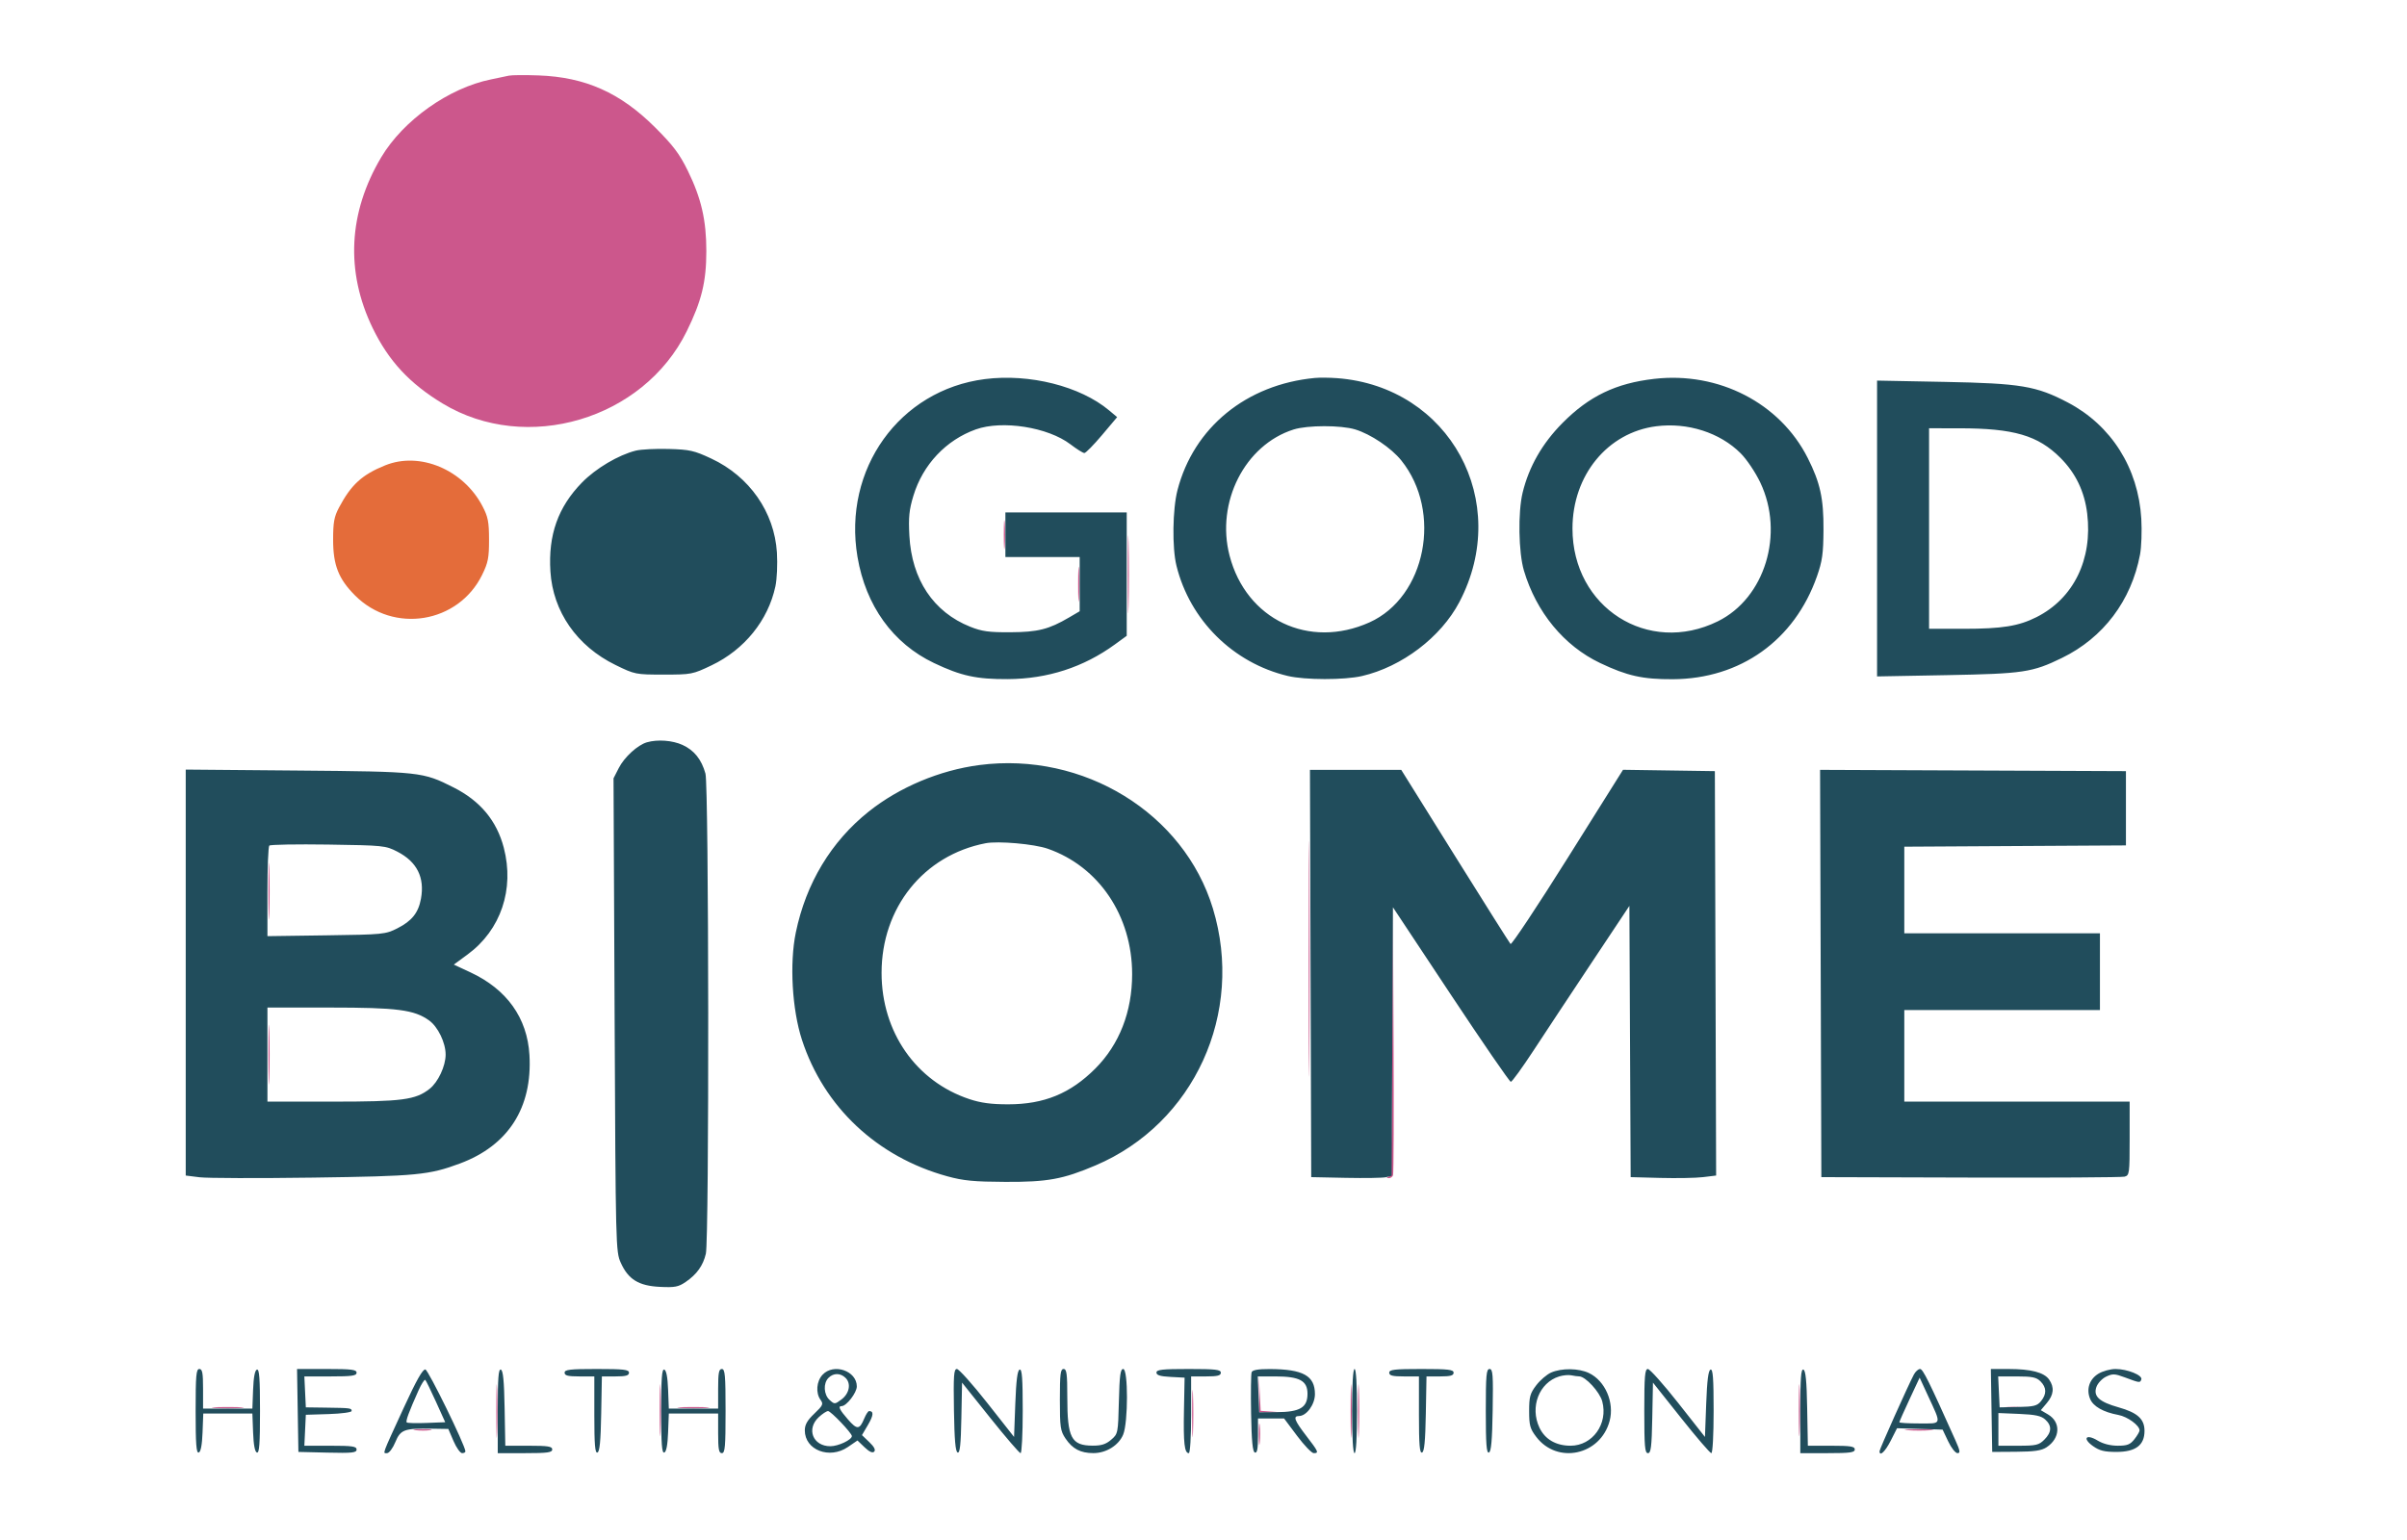 <svg xmlns="http://www.w3.org/2000/svg" fill="none" viewBox="0 0 972 622" height="622" width="972">
<g clip-path="url(#clip0_327_2)">
<path fill="#E46C3A" d="M155.624 187.945C146.244 191.71 141.817 195.748 136.894 205.031C134.938 208.72 134.524 210.984 134.522 218C134.519 228.304 136.713 233.871 143.419 240.577C158.93 256.088 185.063 251.826 194.694 232.214C197.106 227.302 197.498 225.307 197.486 218C197.474 210.744 197.082 208.756 194.805 204.419C187.082 189.706 169.576 182.346 155.624 187.945Z" clip-rule="evenodd" fill-rule="evenodd"></path>
<path fill="#CC578C" d="M205.5 30.559C204.4 30.813 201.131 31.499 198.236 32.085C181.234 35.525 162.82 48.603 153.938 63.546C140.659 85.888 139.463 109.77 150.485 132.5C156.931 145.795 165.396 154.927 178.766 163.011C212.589 183.462 259.809 169.47 277.327 133.804C283.336 121.57 285.218 113.88 285.233 101.5C285.249 89.005 283.194 80.065 277.765 69C274.384 62.108 271.883 58.791 264.547 51.468C250.51 37.455 236.403 31.157 217.5 30.465C212 30.264 206.6 30.306 205.5 30.559ZM405.36 216C405.36 221.225 405.529 223.363 405.735 220.75C405.941 218.137 405.941 213.863 405.735 211.25C405.529 208.637 405.36 210.775 405.36 216ZM455.435 232C455.435 246.025 455.575 251.763 455.747 244.75C455.919 237.738 455.919 226.263 455.747 219.25C455.575 212.238 455.435 217.975 455.435 232ZM435.378 236C435.378 242.325 435.541 244.912 435.739 241.75C435.937 238.588 435.937 233.412 435.739 230.25C435.541 227.088 435.378 229.675 435.378 236ZM528.476 387.5C528.476 429.85 528.599 447.029 528.75 425.676C528.9 404.323 528.9 369.673 528.75 348.676C528.599 327.679 528.476 345.15 528.476 387.5ZM108.415 360C108.415 370.175 108.564 374.337 108.745 369.25C108.927 364.162 108.927 355.837 108.745 350.75C108.564 345.662 108.415 349.825 108.415 360ZM562.241 420.667C562.053 462.882 561.724 474.945 560.75 475.338C559.771 475.733 559.778 475.859 560.781 475.921C561.486 475.964 562.278 475.438 562.541 474.75C562.804 474.063 562.899 449.425 562.751 420L562.482 366.5L562.241 420.667ZM108.419 426C108.419 436.725 108.566 441.113 108.746 435.75C108.925 430.387 108.925 421.613 108.746 416.25C108.566 410.887 108.419 415.275 108.419 426ZM200.411 570C200.411 579.625 200.561 583.563 200.745 578.75C200.928 573.938 200.928 566.063 200.745 561.25C200.561 556.438 200.411 560.375 200.411 570ZM266.409 569.5C266.408 578.85 266.558 582.81 266.743 578.299C266.928 573.789 266.929 566.139 266.745 561.299C266.562 556.46 266.41 560.15 266.409 569.5ZM545.411 570C545.411 579.625 545.561 583.563 545.745 578.75C545.928 573.938 545.928 566.063 545.745 561.25C545.561 556.438 545.411 560.375 545.411 570ZM548.411 570C548.411 579.625 548.561 583.563 548.745 578.75C548.928 573.938 548.928 566.063 548.745 561.25C548.561 556.438 548.411 560.375 548.411 570ZM726.409 569.5C726.408 578.85 726.558 582.81 726.743 578.299C726.928 573.789 726.929 566.139 726.745 561.299C726.562 556.46 726.41 560.15 726.409 569.5ZM481.402 571C481.402 579.525 481.556 583.013 481.743 578.75C481.931 574.487 481.931 567.513 481.743 563.25C481.556 558.987 481.402 562.475 481.402 571ZM508.424 563L508.5 570.5L514.255 570.582L520.01 570.664L514.548 570.284L509.086 569.903L508.717 562.701L508.349 555.5L508.424 563ZM86.75 568.737C89.638 568.939 94.362 568.939 97.25 568.737C100.138 568.535 97.775 568.37 92 568.37C86.225 568.37 83.862 568.535 86.75 568.737ZM274.75 568.737C277.637 568.939 282.363 568.939 285.25 568.737C288.137 568.535 285.775 568.37 280 568.37C274.225 568.37 271.863 568.535 274.75 568.737ZM810.25 568.716C811.763 568.945 814.237 568.945 815.75 568.716C817.263 568.487 816.025 568.3 813 568.3C809.975 568.3 808.737 568.487 810.25 568.716ZM508.328 579.5C508.333 583.35 508.513 584.802 508.73 582.728C508.946 580.653 508.943 577.503 508.722 575.728C508.501 573.952 508.324 575.65 508.328 579.5ZM167.768 577.725C169.565 577.947 172.265 577.943 173.768 577.715C175.271 577.486 173.8 577.304 170.5 577.31C167.2 577.315 165.971 577.502 167.768 577.725ZM770.25 577.735C772.862 577.941 777.138 577.941 779.75 577.735C782.362 577.529 780.225 577.36 775 577.36C769.775 577.36 767.638 577.529 770.25 577.735Z" clip-rule="evenodd" fill-rule="evenodd"></path>
<path fill="#214D5C" d="M397.732 153.133C363.201 157.532 340.275 189.529 346.273 224.952C349.615 244.693 360.602 259.944 377.159 267.825C388.128 273.046 394.319 274.395 407 274.325C423.052 274.237 437.601 269.517 450.25 260.293L455 256.83V231.915V207H430.5H406V216V225H421H436V235.958V246.916L431.717 249.426C423.51 254.235 419.123 255.34 408 255.398C399.304 255.443 396.515 255.058 391.766 253.16C376.927 247.229 368.168 234.094 367.225 216.359C366.829 208.92 367.134 205.917 368.862 200.23C372.67 187.692 382.003 177.771 394.043 173.463C404.726 169.64 423.197 172.552 432.287 179.493C434.813 181.422 437.335 183 437.892 183C438.448 183 441.654 179.738 445.017 175.75L451.131 168.5L447.893 165.783C436.239 156.005 415.748 150.837 397.732 153.133ZM531 152.673C503.321 155.286 482.04 172.664 475.49 198C473.501 205.694 473.291 221.249 475.078 228.507C480.494 250.497 497.928 267.781 520 273.045C527.002 274.715 542.864 274.735 550 273.083C566.118 269.353 581.867 257.394 589.305 243.239C610.665 202.591 585.386 156.203 540 152.76C536.975 152.531 532.925 152.492 531 152.673ZM668 153.041C652.512 154.82 641.729 160.013 630.949 170.885C622.805 179.098 617.416 188.521 614.87 199C612.946 206.922 613.217 223.167 615.396 230.5C620.387 247.291 631.585 260.887 646.128 267.81C657.104 273.035 663.369 274.431 675.551 274.368C702.834 274.226 724.651 258.648 733.718 232.835C735.885 226.664 736.305 223.676 736.365 214C736.443 201.382 735.037 194.978 729.998 184.997C718.795 162.803 694.05 150.049 668 153.041ZM758 213.49V273.241L786.25 272.719C817.074 272.149 820.696 271.607 832.675 265.766C849.378 257.622 860.688 242.635 864.195 224C864.764 220.975 864.991 214.45 864.7 209.5C863.499 189.087 852.586 171.81 835.083 162.613C822.324 155.908 816.037 154.855 785.25 154.262L758 153.738V213.49ZM668.827 172.184C649.166 174.697 635 191.999 635 213.5C635 245.394 665.491 264.863 693.694 250.979C712.727 241.609 720.684 215.555 710.827 194.88C708.855 190.742 705.374 185.565 702.904 183.095C694.559 174.747 681.496 170.565 668.827 172.184ZM522.399 173.492C502.698 179.711 490.921 202.919 496.533 224.465C503.252 250.261 528.608 262.366 552.997 251.421C575.79 241.192 582.567 206.765 565.875 185.994C561.817 180.945 553.535 175.37 547.265 173.468C541.472 171.71 528.004 171.723 522.399 173.492ZM779 213.5V254H792.951C808.476 254 815.158 252.931 822.383 249.291C837.37 241.741 845.084 225.974 842.854 207.449C841.784 198.561 838.204 191.109 832.048 184.952C822.973 175.878 813.216 173.021 791.25 173.008L779 173V213.5ZM256.754 182.03C249.732 183.787 240.589 189.207 235.017 194.917C225.347 204.823 221.349 216.08 222.267 230.806C223.281 247.057 232.981 261.01 248.552 268.617C256.381 272.442 256.672 272.5 268 272.5C279.226 272.5 279.687 272.411 287.354 268.75C300.617 262.417 310.18 250.584 313.123 236.864C313.754 233.919 314.024 227.868 313.733 223.194C312.715 206.877 302.642 192.443 287.25 185.246C280.29 181.991 278.532 181.595 270 181.357C264.775 181.212 258.814 181.514 256.754 182.03ZM261.243 299.85C257.491 300.931 252.123 305.839 249.876 310.243L247.757 314.397L248.19 409.948C248.615 503.841 248.658 505.58 250.685 510.092C253.707 516.82 257.911 519.409 266.496 519.828C272.529 520.123 273.972 519.847 276.908 517.835C281.41 514.75 283.932 511.213 285.043 506.423C286.415 500.506 286.262 317.487 284.881 312.5C283.296 306.777 280.307 303.044 275.599 300.905C271.517 299.052 265.538 298.612 261.243 299.85ZM395.472 309.042C379.471 311.134 363.174 317.985 350.847 327.8C335.665 339.888 325.486 356.766 321.368 376.68C318.789 389.147 319.855 407.793 323.845 420.03C332.699 447.181 354.201 467.375 382.554 475.165C389.059 476.952 393.311 477.361 406 477.418C423.015 477.494 429.269 476.35 442.414 470.756C482.234 453.811 502.605 409.208 489.801 367C478.11 328.462 437.547 303.54 395.472 309.042ZM75 392.864V474.856L80.59 475.555C83.665 475.939 104.253 476.001 126.34 475.693C168.408 475.107 173.25 474.642 185.744 469.987C205.266 462.712 215.036 447.457 213.804 426.173C212.937 411.202 204.676 399.628 189.964 392.774L183.257 389.649L188.879 385.511C202.233 375.679 207.81 359.207 203.45 342.47C200.599 331.523 193.94 323.522 183.144 318.073C170.69 311.786 169.809 311.69 120.25 311.262L75 310.872V392.864ZM529.244 393.25L529.5 475.5L543.5 475.788C551.2 475.946 558.509 475.826 559.741 475.521L561.983 474.966L562.241 420.733L562.5 366.5L585.858 401.75C598.704 421.137 609.615 437 610.104 437C610.593 437 614.748 431.262 619.338 424.25C623.928 417.238 634.501 401.247 642.833 388.716L657.983 365.931L658.241 420.716L658.5 475.5L670.5 475.818C677.1 475.993 684.865 475.848 687.756 475.496L693.012 474.855L692.756 393.177L692.5 311.5L673.956 311.229L655.413 310.957L633.08 346.552C620.796 366.129 610.405 381.776 609.988 381.323C609.571 380.87 599.472 364.863 587.546 345.75L565.863 311H547.426H528.988L529.244 393.25ZM735.244 393.242L735.5 475.5L795.681 475.674C828.78 475.77 856.793 475.605 857.931 475.308C859.906 474.791 860 474.091 860 459.883V445H814.5H769V426.5V408H808.5H848V392.5V377H808.5H769V359.51V342.021L813.75 341.76L858.5 341.5V326.5V311.5L796.744 311.242L734.988 310.985L735.244 393.242ZM398 340.625C372.977 345.475 356 366.645 356 393C356 416.846 369.878 436.805 391.451 443.984C396.093 445.528 400.281 446.089 407.142 446.085C421.64 446.075 432.239 441.724 442.299 431.651C452.026 421.912 457.182 408.695 457.182 393.5C457.182 369.984 443.769 350.043 423.106 342.839C417.593 340.917 403.092 339.638 398 340.625ZM108.75 341.579C108.338 341.994 108 350.394 108 360.246V378.159L131.75 377.829C154.772 377.51 155.652 377.423 160.448 375C166.313 372.037 168.952 368.729 169.993 363.037C171.566 354.438 168.38 348.102 160.426 344.006C155.715 341.581 154.818 341.489 132.529 341.162C119.863 340.976 109.162 341.164 108.75 341.579ZM108 426V445H134.318C162.483 445 167.81 444.297 173.488 439.831C176.918 437.133 179.956 430.636 179.956 426C179.956 421.17 176.825 414.724 173.239 412.17C167.219 407.884 160.39 407 133.29 407H108V426ZM79 570.083C79 583.304 79.283 587.073 80.25 586.753C81.069 586.482 81.601 583.697 81.792 578.67L82.084 571H92H101.916L102.208 578.67C102.399 583.697 102.931 586.482 103.75 586.753C104.718 587.073 105 583.287 105 570C105 556.713 104.718 552.927 103.75 553.247C102.931 553.518 102.399 556.303 102.208 561.33L101.916 569H91.958H82V561C82 554.556 81.708 553 80.5 553C79.225 553 79 555.565 79 570.083ZM120.226 569.75L120.5 586.5L132.25 586.782C142.259 587.022 144 586.836 144 585.532C144 584.253 142.258 584 133.452 584H122.905L123.202 577.75L123.5 571.5L132.75 571.212C137.838 571.054 142 570.492 142 569.962C142 568.799 141.608 568.748 131.5 568.61L123.5 568.5L123.202 562.25L122.905 556H133.452C142.161 556 144 555.739 144 554.5C144 553.25 141.997 553 131.976 553H119.952L120.226 569.75ZM163.024 568.704C154.024 588.285 154.497 587 156.294 587C157.135 587 158.612 585.041 159.635 582.567C161.737 577.486 163.193 576.943 174.269 577.115L181.039 577.219L183.143 582.11C184.3 584.799 185.866 587 186.623 587C187.38 587 187.976 586.663 187.946 586.25C187.754 583.604 173 553.446 171.779 553.204C170.723 552.995 168.148 557.554 163.024 568.704ZM201 569.917V587H212C221.111 587 223 586.742 223 585.5C223 584.272 221.281 584 213.526 584H204.052L203.776 568.832C203.575 557.789 203.16 553.551 202.25 553.249C201.283 552.927 201 556.695 201 569.917ZM228 554.5C228 555.667 229.333 556 234 556H240V571.583C240 583.605 240.286 587.072 241.25 586.751C242.16 586.449 242.575 582.211 242.776 571.168L243.052 556H248.526C252.725 556 254 555.651 254 554.5C254 553.244 251.889 553 241 553C230.111 553 228 553.244 228 554.5ZM267 570C267 583.287 267.282 587.073 268.25 586.753C269.069 586.482 269.601 583.697 269.792 578.67L270.084 571H280.042H290V579C290 585.444 290.292 587 291.5 587C292.775 587 293 584.444 293 570C293 555.556 292.775 553 291.5 553C290.292 553 290 554.556 290 561V569H280.042H270.084L269.792 561.33C269.601 556.303 269.069 553.518 268.25 553.247C267.282 552.927 267 556.713 267 570ZM332.174 555.314C329.702 557.946 329.323 562.692 331.362 565.48C332.58 567.145 332.315 567.732 328.862 571.017C326 573.739 325 575.493 325 577.789C325 585.734 334.962 589.597 342.383 584.531L346.265 581.88L349.139 584.633C351.055 586.469 352.347 587.053 353.013 586.387C353.68 585.72 353.025 584.44 351.05 582.548L348.086 579.709L350.542 575.519C352.771 571.716 352.899 570 350.955 570C350.563 570 349.679 571.36 348.991 573.021C347.112 577.557 346.117 577.61 342.418 573.372C338.99 569.444 338.303 568 339.864 568C341.824 568 346 562.581 346 560.038C346 553.731 336.66 550.54 332.174 555.314ZM385.226 569.668C385.424 581.705 385.839 586.448 386.722 586.742C387.639 587.046 388.014 583.566 388.222 572.824L388.5 558.5L399.883 572.75C406.144 580.587 411.657 587 412.133 587C412.61 587 413 579.313 413 569.917C413 556.696 412.717 552.927 411.75 553.248C410.867 553.54 410.353 557.599 410 567.054L409.5 580.447L398.69 566.723C392.744 559.176 387.221 553 386.416 553C385.178 553 384.994 555.575 385.226 569.668ZM428 565.352C428 576.554 428.212 578.019 430.28 581.088C433.105 585.279 436.318 586.967 441.5 586.982C446.696 586.996 451.737 583.873 453.56 579.51C455.597 574.636 455.613 553 453.579 553C452.441 553 452.093 555.601 451.829 566.089C451.504 579.015 451.465 579.208 448.694 581.589C446.573 583.412 444.743 583.992 441.194 583.968C432.602 583.91 431 580.841 431 564.435C431 554.937 430.746 553 429.5 553C428.248 553 428 555.039 428 565.352ZM467 554.45C467 555.512 468.523 555.981 472.683 556.2L478.366 556.5L478.11 569.732C477.854 582.955 478.312 587 480.067 587C480.604 587 481 580.42 481 571.5V556H487C491.667 556 493 555.667 493 554.5C493 553.244 490.889 553 480 553C469.31 553 467 553.258 467 554.45ZM505.441 554.292C505.169 555.003 505.07 562.503 505.223 570.96C505.425 582.169 505.839 586.448 506.75 586.751C507.671 587.057 508 585.305 508 580.083V573H513.276H518.552L523.79 580C526.671 583.85 529.697 587 530.514 587C532.693 587 532.447 586.429 527.5 580C522.715 573.782 522.057 572 524.545 572C527.597 572 531 567.337 531 563.156C531 555.715 526.231 553.071 512.719 553.024C508.08 553.008 505.781 553.408 505.441 554.292ZM546 570C546 580.667 546.373 587 547 587C547.627 587 548 580.667 548 570C548 559.333 547.627 553 547 553C546.373 553 546 559.333 546 570ZM561 554.5C561 555.667 562.333 556 567 556H573V571.583C573 583.605 573.286 587.072 574.25 586.751C575.16 586.449 575.575 582.211 575.776 571.168L576.052 556H581.526C585.725 556 587 555.651 587 554.5C587 553.244 584.889 553 574 553C563.111 553 561 553.244 561 554.5ZM600 570.083C600 583.305 600.283 587.073 601.25 586.751C602.168 586.446 602.573 581.913 602.774 569.668C603.011 555.281 602.84 553 601.524 553C600.218 553 600 555.444 600 570.083ZM626.379 554.437C624.663 555.184 621.963 557.493 620.379 559.57C617.873 562.855 617.5 564.208 617.5 570C617.5 575.794 617.873 577.145 620.382 580.434C628.912 591.617 646.268 587.859 649.994 574.022C652.011 566.532 648.222 557.757 641.619 554.623C637.493 552.666 630.641 552.582 626.379 554.437ZM664 570C664 584.304 664.234 587 665.473 587C666.687 587 666.994 584.506 667.223 572.75L667.5 558.5L678.826 572.75C685.055 580.587 690.567 587 691.076 587C691.605 587 692 579.705 692 569.917C692 556.696 691.717 552.927 690.75 553.248C689.867 553.54 689.353 557.599 689 567.054L688.5 580.447L677.69 566.723C671.744 559.176 666.232 553 665.44 553C664.243 553 664 555.871 664 570ZM727 569.917V587H738C747.111 587 749 586.742 749 585.5C749 584.272 747.281 584 739.526 584H730.052L729.776 568.832C729.575 557.789 729.16 553.551 728.25 553.249C727.283 552.927 727 556.695 727 569.917ZM772.872 555.239C770.643 559.404 759 585.387 759 586.196C759 588.526 761.271 586.398 763.519 581.963L766.071 576.926L775.273 577.213L784.476 577.5L786.728 582.25C787.967 584.862 789.654 587 790.478 587C791.699 587 791.541 586.032 789.623 581.75C778.952 557.929 776.509 553 775.371 553C774.656 553 773.531 554.008 772.872 555.239ZM804.226 569.75L804.5 586.5L814.139 586.438C821.537 586.39 824.396 585.97 826.435 584.635C831.996 580.991 832.301 574.472 827.056 571.374L824.124 569.642L826.562 566.744C829.365 563.413 829.656 560.381 827.471 557.261C825.464 554.396 820.181 553.012 811.226 553.006L803.952 553L804.226 569.75ZM847.382 554.909C843.733 557.134 842.409 561.158 844.035 565.084C845.297 568.131 849.357 570.437 855.443 571.565C859.148 572.251 864 575.797 864 577.82C864 578.321 863.067 579.916 861.927 581.365C860.215 583.542 859.042 583.999 855.177 583.996C852.218 583.994 849.257 583.235 847.116 581.93C842.436 579.076 840.755 580.976 845.173 584.127C847.811 586.008 849.778 586.5 854.669 586.5C862.407 586.5 866 583.805 866 578C866 573.2 863.182 570.645 855.5 568.483C847.709 566.29 845.252 564.03 846.573 560.274C847.108 558.751 848.874 556.868 850.497 556.091C853.091 554.847 853.994 554.88 857.974 556.363C864.143 558.662 864.188 558.668 864.713 557.236C865.333 555.544 859.059 552.999 854.282 553.004C852.202 553.006 849.097 553.863 847.382 554.909ZM334.571 556.571C332.38 558.763 332.611 563.338 335.024 565.522C336.99 567.301 337.128 567.295 339.774 565.328C342.984 562.943 343.774 558.917 341.483 556.626C339.426 554.569 336.596 554.547 334.571 556.571ZM629.643 556.005C621.516 558.505 617.714 568.381 621.67 576.717C623.899 581.413 628.342 583.992 634.215 583.996C643.113 584.003 649.459 575.133 647.025 566.091C645.989 562.246 640.248 556.015 637.715 555.986C637.047 555.979 635.6 555.782 634.5 555.55C633.4 555.317 631.214 555.522 629.643 556.005ZM508.206 563.25L508.5 570.5L515.633 570.442C525.004 570.365 528 568.563 528 563.003C528 557.735 524.781 556 515.006 556H507.912L508.206 563.25ZM807.202 562.25L807.5 568.5L814.959 568.351C821.347 568.224 822.674 567.885 824.209 565.991C826.545 563.105 826.477 560.477 824 558C822.353 556.353 820.667 556 814.452 556H806.905L807.202 562.25ZM169.002 561.667C165.106 570.364 163.741 574.075 164.252 574.586C164.529 574.862 168.138 574.956 172.272 574.794L179.789 574.5L176.056 566.245C174.003 561.704 172.063 557.729 171.745 557.411C171.427 557.094 170.193 559.009 169.002 561.667ZM771.097 565.268C768.844 570.091 767 574.253 767 574.518C767 574.783 770.63 575 775.067 575C784.386 575 784.124 575.86 778.511 563.69L775.195 556.5L771.097 565.268ZM330.646 572.452C325.499 577.223 328.276 584.2 335.322 584.2C338.537 584.2 344 581.615 344 580.093C344 578.902 335.519 570 334.384 570C333.784 570 332.101 571.104 330.646 572.452ZM807 577.397V584H815.045C822.254 584 823.346 583.745 825.545 581.545C828.555 578.536 828.668 575.914 825.896 573.405C824.263 571.927 821.908 571.421 815.396 571.147L807 570.795V577.397Z" clip-rule="evenodd" fill-rule="evenodd"></path>
</g>
<defs>
<clipPath id="clip0_327_2">
<rect fill="white" height="622" width="972"></rect>
</clipPath>
</defs>
</svg>
